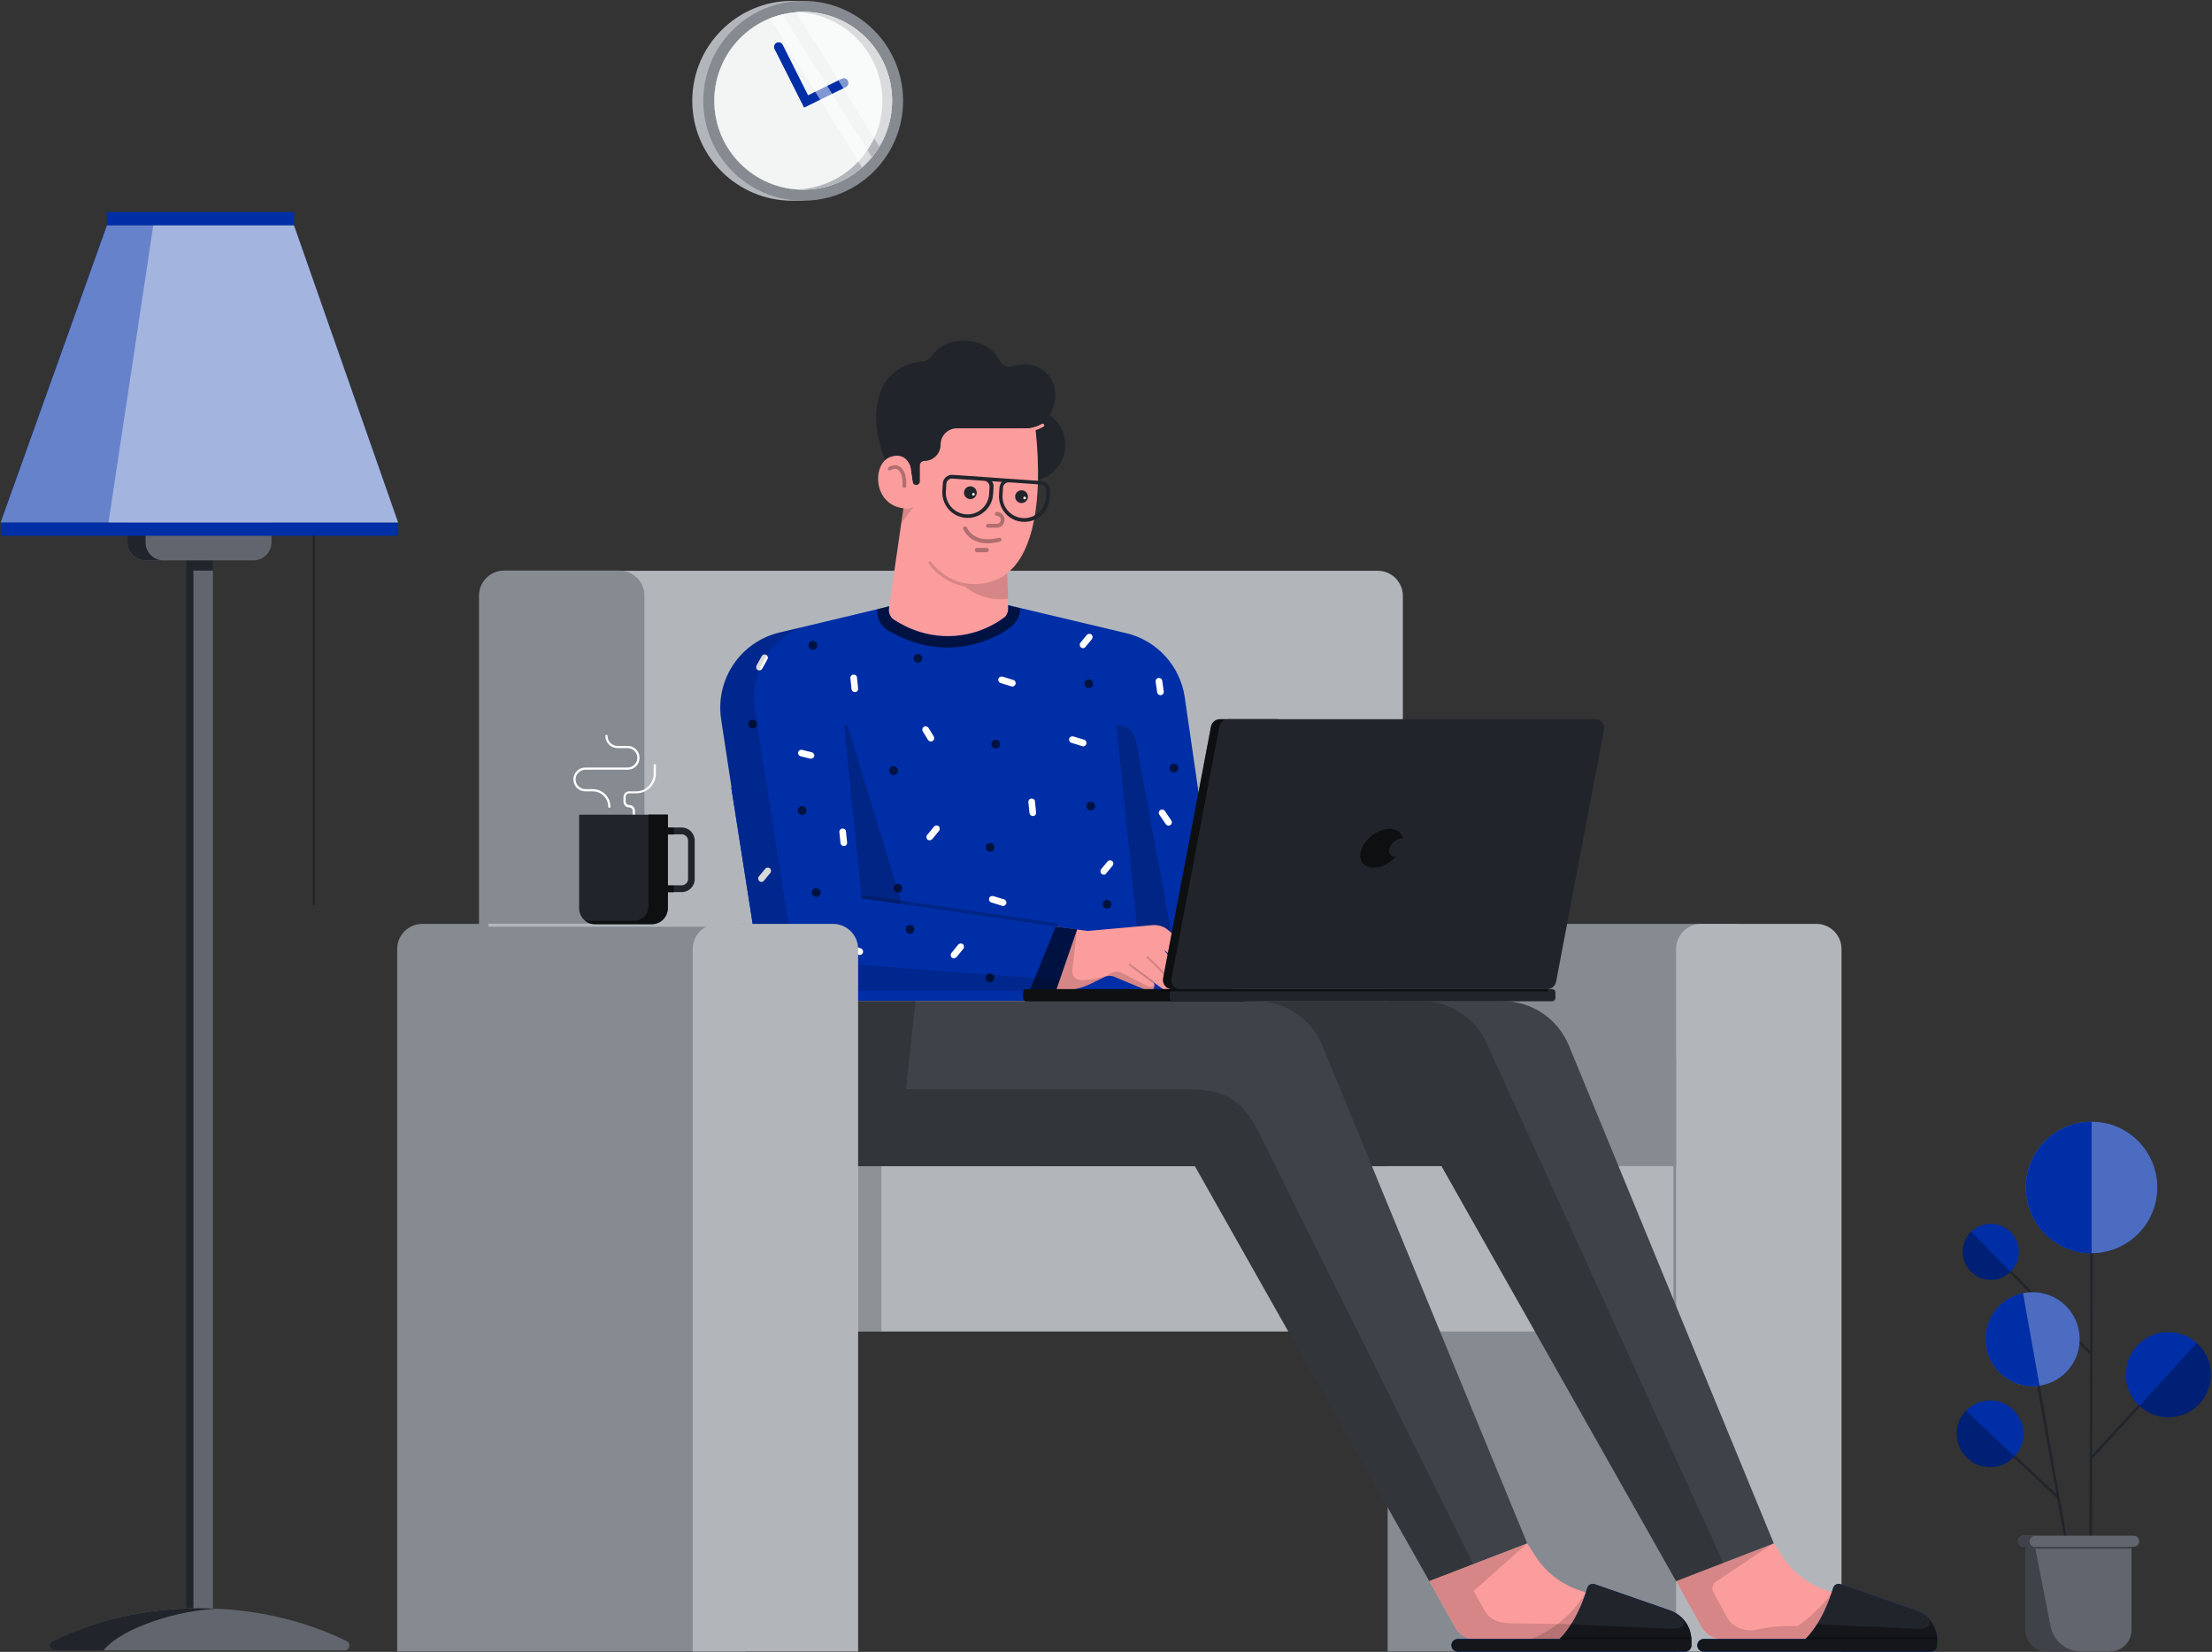 <?xml version="1.0" encoding="UTF-8"?> <svg xmlns="http://www.w3.org/2000/svg" xmlns:xlink="http://www.w3.org/1999/xlink" width="1003px" height="749px" viewBox="0 0 1003 749" version="1.1"><rect x="0" y="0" width="1003" height="749" fill="#333333" stroke="none"/><title>working-from-home</title><g id="Page-1" stroke="none" stroke-width="1" fill="none" fill-rule="evenodd"><g id="working-from-home" transform="translate(0.3, 0.4)" fill-rule="nonzero"><path d="M624.4,469 L281.9,469 C275.6,469 270.5,463.9 270.5,457.6 L270.5,258.4 L624.4,258.4 C630.7,258.4 635.8,263.5 635.8,269.8 L635.8,457.6 C635.8,463.9 630.7,469 624.4,469 Z" id="Path" fill="#B2B6BB"></path><path d="M280.5,469 L228.3,469 C222,469 216.9,463.9 216.9,457.6 L216.9,269.7 C216.9,263.4 222,258.3 228.3,258.3 L280.5,258.3 C286.8,258.3 291.9,263.4 291.9,269.7 L291.9,457.6 C291.9,463.9 286.8,469 280.5,469 Z" id="Path" fill="#868A91"></path><path d="M628.9,748.4 L797.3,748.4 L797.3,429.9 C797.3,423.6 792.2,418.5 785.9,418.5 L640.3,418.5 C634,418.5 628.9,423.6 628.9,429.9 L628.9,748.4 Z" id="Path" fill="#868A91"></path><path d="M759.7,748.4 L834.7,748.4 L834.7,429.9 C834.7,423.6 829.6,418.5 823.3,418.5 L771.1,418.5 C764.8,418.5 759.7,423.6 759.7,429.9 L759.7,748.4 Z" id="Path" fill="#B2B6BB"></path><polygon id="Path" fill="#B2B6BB" points="760.33 603.327 760.33 528.327 381.434 528.327 381.434 603.327"></polygon><polygon id="Path" fill="#000000" opacity="0.2" points="399.368 603.292 399.368 528.292 388.768 528.292 388.768 603.292"></polygon><path d="M804.1,699.4 L807.7,705 C812.4,712.4 819.6,718 827.9,720.7 L873.4,736.8 C877.5,738.1 877,744.1 872.7,744.1 L867,744.1 C866.3,745.1 865.1,745.7 863.8,745.7 C862.6,745.7 861.2,745.1 860.3,744.3 C860.2,744.2 860.1,744.2 860,744.1 L859.2,744.1 C859.1,744.2 858.9,744.2 858.8,744.4 C858.1,745.2 857,745.8 855.8,745.8 C854.7,745.8 853.4,745.3 852.5,744.6 C852.1,744.2 851.4,744.3 851.1,744.7 C850.5,745.4 849.7,745.8 848.7,745.8 C847.8,745.8 846.7,745.4 845.9,744.8 C845.5,744.5 844.9,744.6 844.6,744.9 C844,745.4 843.3,745.8 842.4,745.8 C841.2,745.8 840.2,745.1 839.7,744.2 L839.3,744.2 L783,743.3 C777.6,743.2 773.6,741.5 771.3,737.3 L759.7,716.5 L804.1,699.4 Z" id="Path" fill="#FC9D9D"></path><path d="M759.7,716.4 L803.9,699.3 L777.8,716.7 C776.2,717.8 775.7,719.9 776.6,721.5 L782.8,732.9 C784.9,736.6 788.3,738.4 792.9,738.8 C793.9,738.9 794.9,738.8 795.8,738.6 C802,737.2 808.4,736.6 814.8,736.9 C824.5,730.2 830.6,721.6 830.6,721.6 L838.9,723.7 L848.7,742 L839.1,742.1 L845.5,744.4 C845.2,744.3 844.8,744.4 844.5,744.7 C843.9,745.2 843.2,745.6 842.3,745.6 C841.1,745.6 840.1,744.9 839.6,744 L839.2,744 L782.9,743.1 C777.5,743 773.5,741.3 771.2,737.1 L759.7,716.4 Z" id="Path" fill="#000000" opacity="0.15"></path><path d="M556.9,453.5 L536.9,315.7 C534.8,301.5 524.3,290 510.4,286.7 L456.9,274 L403,274.5 L353.2,286.4 C335.5,290.6 324,307.7 326.7,325.7 L332.5,363.9 L342.3,385.1 C342.8,386.3 343.1,387.5 343.4,388.7 L352.5,438.4 C354.1,447.2 361.8,453.5 370.7,453.5 L556.9,453.5 Z" id="Path" fill="#002EA6"></path><path d="M525.9,314.8 C525.2,314.8 524.5,314.3 524.4,313.5 L523.7,308.7 C523.6,307.9 524.1,307.1 525,307 C525.8,306.9 526.6,307.4 526.7,308.3 L527.4,313.1 C527.5,313.9 527,314.7 526.1,314.8 C526.1,314.8 526,314.8 525.9,314.8 Z" id="Path" fill="#FFFFFF"></path><path d="M468,369.6 C467.2,369.6 466.6,369 466.5,368.2 L466,363.3 C465.9,362.5 466.5,361.7 467.4,361.7 C468.2,361.6 469,362.2 469,363.1 L469.5,368 C469.6,368.8 469,369.6 468.1,369.6 L468,369.6 Z" id="Path" fill="#FFFFFF"></path><path d="M387.3,313.4 C386.5,313.4 385.9,312.8 385.8,312 L385.3,307.1 C385.2,306.3 385.8,305.5 386.7,305.5 C387.5,305.4 388.3,306 388.3,306.9 L388.8,311.8 C388.9,312.6 388.3,313.4 387.4,313.4 C387.4,313.3 387.3,313.4 387.3,313.4 Z" id="Path" fill="#FFFFFF"></path><path d="M343.2,303.4 C342.6,303 342.4,302.1 342.7,301.4 L345.1,297.1 C345.5,296.4 346.4,296.1 347.1,296.5 C347.8,296.9 348.1,297.8 347.7,298.5 L345.3,302.8 C344.9,303.5 344,303.8 343.3,303.4 C343.2,303.5 343.2,303.5 343.2,303.4 Z" id="Path" fill="#FFFFFF"></path><path d="M421.2,380.6 C420.9,380.6 420.5,380.5 420.3,380.3 C419.7,379.8 419.6,378.8 420.1,378.2 L423.2,374.4 C423.7,373.8 424.7,373.7 425.3,374.2 C425.9,374.7 426,375.7 425.5,376.3 L422.4,380.1 C422,380.4 421.6,380.6 421.2,380.6 Z" id="Path" fill="#FFFFFF"></path><path d="M490.8,293.5 C490.5,293.5 490.1,293.4 489.8,293.1 C489.2,292.6 489.1,291.6 489.6,291 L492.5,287.5 C493,286.9 494,286.8 494.6,287.3 C495.2,287.8 495.3,288.8 494.8,289.4 L491.9,292.9 C491.6,293.3 491.2,293.5 490.8,293.5 Z" id="Path" fill="#FFFFFF"></path><path d="M421.8,335.8 C421.3,335.8 420.8,335.5 420.5,335.1 L418.1,331.2 C417.7,330.5 417.9,329.6 418.6,329.1 C419.3,328.7 420.2,328.9 420.7,329.6 L423.1,333.5 C423.5,334.2 423.3,335.1 422.6,335.6 C422.3,335.7 422,335.8 421.8,335.8 Z" id="Path" fill="#FFFFFF"></path><path d="M367.4,343.6 C367.3,343.6 367.2,343.6 367.1,343.6 L362.7,342.5 C361.9,342.3 361.4,341.5 361.6,340.7 C361.8,339.9 362.6,339.4 363.4,339.6 L367.8,340.7 C368.6,340.9 369.1,341.7 368.9,342.5 C368.7,343.2 368,343.6 367.4,343.6 Z" id="Path" fill="#FFFFFF"></path><path d="M500.2,396.2 C499.9,396.2 499.5,396.1 499.2,395.8 C498.6,395.3 498.5,394.3 499,393.7 L501.9,390.2 C502.4,389.6 503.4,389.5 504,390 C504.6,390.5 504.7,391.5 504.2,392.1 L501.3,395.6 C501.1,396.1 500.6,396.2 500.2,396.2 Z" id="Path" fill="#FFFFFF"></path><path d="M490.8,338 C490.7,338 490.5,338 490.4,337.9 L485.5,336.4 C484.7,336.2 484.3,335.3 484.5,334.5 C484.7,333.7 485.6,333.3 486.4,333.5 L491.3,335 C492.1,335.2 492.5,336.1 492.3,336.9 C492.1,337.6 491.5,338 490.8,338 Z" id="Path" fill="#FFFFFF"></path><path d="M528.6,373.6 C528.5,373.5 528.4,373.4 528.3,373.3 L525.4,369 C524.9,368.3 525.1,367.4 525.8,366.9 C526.5,366.4 527.4,366.6 527.9,367.3 L530.8,371.6 C531.3,372.3 531.1,373.2 530.4,373.7 C529.8,374.1 529.1,374 528.6,373.6 Z" id="Path" fill="#FFFFFF"></path><path d="M759.1,614.3 C758.8,614.3 758.5,614.1 758.5,613.8 L758.5,479.5 C758.5,479.2 758.8,479 759.1,479 C759.4,479 759.7,479.2 759.7,479.5 L759.7,613.8 C759.7,614.1 759.4,614.3 759.1,614.3 Z" id="Path" fill="#868A91"></path><path d="M458.7,310.9 C458.6,310.9 458.4,310.9 458.3,310.8 L453.4,309.3 C452.6,309.1 452.2,308.2 452.4,307.4 C452.6,306.6 453.5,306.2 454.3,306.4 L459.2,307.9 C460,308.1 460.4,309 460.2,309.8 C459.9,310.5 459.3,310.9 458.7,310.9 Z" id="Path" fill="#FFFFFF"></path><path d="M454.5,410.4 C454.4,410.4 454.2,410.4 454.1,410.3 L449.2,408.8 C448.4,408.6 448,407.7 448.2,406.9 C448.4,406.1 449.3,405.7 450.1,405.9 L455,407.4 C455.8,407.6 456.2,408.5 456,409.3 C455.7,410 455.1,410.4 454.5,410.4 Z" id="Path" fill="#FFFFFF"></path><path d="M390.4,406.9 L382.5,329.2 C382.4,328.2 383.8,327.9 384.1,328.9 L408.7,409.6 L390.4,406.9 Z" id="Path" fill="#000000" opacity="0.2"></path><polygon id="Path" fill="#000000" opacity="0.2" points="501.3 438.1 501.4 438 501.6 438.2"></polygon><path d="M537.3,442.8 C536.3,444 534.5,444.3 533.2,443.3 L515.5,430.3 L538,440.6 C538.1,441.4 537.8,442.2 537.3,442.8 Z" id="Path" fill="#868A91"></path><path d="M804,699.4 L759.7,716.5 L653.3,528.3 L467.6,528.3 L467.6,453.5 L681,453.5 C694.2,453.5 706.1,461.5 711.1,473.7 L804,699.4 Z" id="Path" fill="#3F4249"></path><path d="M781.1,708.2 L759.7,716.5 L653.3,528.3 L467.6,528.3 L467.6,453.5 L644.2,453.5 C657.4,453.5 669.3,461.5 674.3,473.7 L781.1,708.2 Z" id="Path" fill="#000000" opacity="0.2"></path><path d="M692.2,699.4 L647.8,716.5 L541.5,528.3 L355.8,528.3 L355.8,453.5 L569.2,453.5 C582.4,453.5 594.3,461.5 599.3,473.7 L692.2,699.4 Z" id="Path" fill="#3F4249"></path><path d="M570.2,512.4 C562.7,497.8 554.4,493.5 538,493.5 L410.5,493.5 L414.8,453.5 L388.7,453.5 L388.7,528.3 L399.3,528.3 L541.4,528.3 L647.8,716.5 L667.7,708.8 L570.2,512.4 Z" id="Path" fill="#000000" opacity="0.2"></path><path d="M692.2,699.4 L695.8,705 C700.5,712.4 707.7,718 716,720.7 L761.5,736.8 C765.6,738.1 765.1,744.1 760.8,744.1 L755.1,744.1 C754.4,745.1 753.2,745.7 751.9,745.7 C750.7,745.7 749.3,745.1 748.4,744.3 C748.3,744.2 748.2,744.2 748.1,744.1 L747.3,744.1 C747.2,744.2 747,744.2 746.9,744.4 C746.2,745.2 745.1,745.8 743.9,745.8 C742.8,745.8 741.5,745.3 740.6,744.6 C740.2,744.2 739.5,744.3 739.2,744.7 C738.6,745.4 737.8,745.8 736.8,745.8 C735.9,745.8 734.8,745.4 734,744.8 C733.6,744.5 733,744.6 732.7,744.9 C732.1,745.4 731.4,745.8 730.5,745.8 C729.3,745.8 728.3,745.1 727.8,744.2 L727.4,744.2 L671.1,743.3 C665.7,743.2 661.7,741.5 659.4,737.3 L647.8,716.5 L692.2,699.4 Z" id="Path" fill="#FC9D9D"></path><path d="M662.3,710.9 L692.2,699.4 L667.9,721 L672.7,729.6 C675,733.8 679,735.5 684.4,735.6 L740.7,736.5 L741.1,736.5 C741.6,737.5 742.7,738.1 743.8,738.1 C744.6,738.1 745.4,737.8 746,737.2 C746.4,736.9 746.9,736.8 747.3,737.1 C748.1,737.7 749.2,738.1 750.1,738.1 C751.1,738.1 751.9,737.7 752.5,737 C752.9,736.6 753.5,736.6 753.9,736.9 C754.8,737.7 756.1,738.1 757.2,738.1 C758.4,738.1 759.5,737.6 760.2,736.7 C760.3,736.6 760.4,736.5 760.6,736.4 L760.7,736.4 L761.6,736.7 C761.9,736.8 762.1,736.9 762.3,737 C762.4,737.1 762.6,737.2 762.7,737.3 C765.5,739.3 764.7,744.1 760.9,744.1 L755.2,744.1 C754.5,745.1 753.3,745.7 752,745.7 C750.8,745.7 749.4,745.1 748.5,744.3 C748.4,744.2 748.3,744.2 748.2,744.1 L747.4,744.1 C747.3,744.2 747.1,744.2 747,744.4 C746.3,745.2 745.2,745.8 744,745.8 C742.9,745.8 741.6,745.3 740.7,744.6 C740.3,744.2 739.6,744.3 739.3,744.7 C738.7,745.4 737.9,745.8 736.9,745.8 C736,745.8 734.9,745.4 734.1,744.8 C733.7,744.5 733.1,744.6 732.8,744.9 C732.2,745.4 731.5,745.8 730.6,745.8 C729.4,745.8 728.4,745.1 727.9,744.2 L727.5,744.2 L671.2,743.3 C665.8,743.2 661.8,741.5 659.5,737.3 L647.9,716.5 L662.3,710.9 Z" id="Path" fill="#000000" opacity="0.15"></path><path d="M718.8,721.7 C718.8,721.7 710,737.2 693.5,742.8 L710.2,742.8 L718.8,721.7 Z" id="Path" fill="#000000" opacity="0.15"></path><path d="M179.8,748.4 L336.8,748.4 C343.1,748.4 348.2,743.3 348.2,737 L348.2,429.9 C348.2,423.6 343.1,418.5 336.8,418.5 L191.2,418.5 C184.9,418.5 179.8,423.6 179.8,429.9 L179.8,748.4 Z" id="Path" fill="#868A91"></path><polygon id="Path" fill="#000000" opacity="0.4" points="96.3 253.7 84 253.7 84 301.9 84 742 87.5 742 87.5 258.6 96.3 258.6"></polygon><path d="M65.6,253.7 L114.6,253.7 C119.1,253.7 122.8,250 122.8,245.5 L122.8,220 L57.5,220 L57.5,245.5 C57.5,250 61.1,253.7 65.6,253.7 Z" id="Path" fill="#61656D"></path><polygon id="Path" fill="#61656D" points="83.953 741.94 96.253 741.94 96.253 253.638 83.953 253.638"></polygon><polygon id="Path" fill="#21252B" points="96.3 253.7 84 253.7 84 730.6 87.4 730.6 87.4 258.3 96.3 258.3"></polygon><path d="M65.7,245.5 L65.7,239 L57.5,239 L57.5,245.5 C57.5,250 61.2,253.7 65.7,253.7 L73.9,253.7 C69.3,253.7 65.7,250 65.7,245.5 Z" id="Path" fill="#21252B"></path><path d="M24.3,747.9 C22,747.9 21.2,744.7 23.3,743.7 C42.7,734.3 65.6,728.8 90.1,728.8 C114.6,728.8 137.5,734.2 156.9,743.7 C159,744.7 158.3,747.9 155.9,747.9 L24.3,747.9 Z" id="Path" fill="#61656D"></path><path d="M97.7,729 C95.2,728.9 92.7,728.8 90.2,728.8 C65.7,728.8 42.8,734.2 23.4,743.7 C21.3,744.7 22,747.9 24.4,747.9 L46.7,747.9 C52.6,739.9 74.4,730.5 97.7,729 Z" id="Path" fill="#21252B"></path><path d="M142,410.1 C141.7,410.1 141.5,409.9 141.5,409.6 L141.5,239.6 C141.5,239.3 141.7,239.1 142,239.1 C142.3,239.1 142.5,239.3 142.5,239.6 L142.5,409.6 C142.5,409.9 142.2,410.1 142,410.1 Z" id="Path" fill="#21252B"></path><path d="M334,419.8 L221.6,419.8 C221.3,419.8 221.1,419.5 221.1,419.1 C221.1,418.7 221.3,418.4 221.6,418.4 L334.1,418.4 C334.4,418.4 334.6,418.7 334.6,419.1 C334.6,419.5 334.3,419.8 334,419.8 Z" id="Path" fill="#B2B6BB"></path><path d="M295.3,418.6 L269.5,418.6 C265.5,418.6 262.3,415.4 262.3,411.4 L262.3,369 L302.6,369 L302.6,411.4 C302.5,415.4 299.3,418.6 295.3,418.6 Z" id="Path" fill="#21252B"></path><path d="M308.8,404.1 L302.5,404.1 L302.5,401 L308.8,401 C310.4,401 311.7,399.7 311.7,398.1 L311.7,380.8 C311.7,379.2 310.4,377.9 308.8,377.9 L302.5,377.9 L302.5,374.8 L308.8,374.8 C312.1,374.8 314.7,377.5 314.7,380.7 L314.7,398 C314.8,401.4 312.1,404.1 308.8,404.1 Z" id="Path" fill="#21252B"></path><path d="M305.3,377.9 L305.3,374.8 L302.5,374.8 L302.5,368.9 L293.7,368.9 L293.7,410.6 C293.7,414.2 290.8,417.1 287.2,417.1 L264.9,417.1 C266.1,418.1 267.7,418.7 269.4,418.7 L295.2,418.7 C299.2,418.7 302.4,415.5 302.4,411.5 L302.4,404.2 L305.2,404.2 L305.2,401.1 L302.4,401.1 L302.4,378 L305.3,378 L305.3,377.9 Z" id="Path" fill="#000000" opacity="0.6"></path><path d="M276,365.9 C275.7,365.9 275.5,365.7 275.5,365.4 C275.5,361.6 272.4,358.4 268.5,358.4 L265.1,358.4 C262.1,358.4 259.7,356 259.7,353 C259.7,350 262.1,347.6 265.1,347.6 L284.3,347.6 C286.7,347.6 288.7,345.6 288.7,343.2 C288.7,340.8 286.7,338.8 284.3,338.8 L279.7,338.8 C276.6,338.8 274.2,336.3 274.2,333.3 C274.2,333 274.4,332.8 274.7,332.8 C275,332.8 275.2,333 275.2,333.3 C275.2,335.8 277.2,337.8 279.7,337.8 L284.3,337.8 C287.3,337.8 289.7,340.2 289.7,343.2 C289.7,346.2 287.3,348.6 284.3,348.6 L265.1,348.6 C262.7,348.6 260.7,350.6 260.7,353 C260.7,355.4 262.7,357.4 265.1,357.4 L268.5,357.4 C272.9,357.4 276.5,361 276.5,365.4 C276.5,365.7 276.3,365.9 276,365.9 Z" id="Path" fill="#FFFFFF"></path><path d="M287.1,369 C286.8,369 286.6,368.8 286.6,368.5 L286.6,367.3 C286.6,366.4 285.9,365.7 285,365.7 C283.5,365.7 282.4,364.5 282.4,363.1 L282.4,361 C282.4,359.5 283.6,358.4 285,358.4 L288.2,358.4 C292.5,358.4 296.1,354.9 296.1,350.5 L296.1,346.6 C296.1,346.3 296.3,346.1 296.6,346.1 C296.9,346.1 297.1,346.3 297.1,346.6 L297.1,350.4 C297.1,355.3 293.1,359.3 288.2,359.3 L285,359.3 C284.1,359.3 283.4,360 283.4,360.9 L283.4,363 C283.4,363.9 284.1,364.6 285,364.6 C286.5,364.6 287.6,365.8 287.6,367.2 L287.6,368.4 C287.6,368.7 287.4,369 287.1,369 Z" id="Path" fill="#FFFFFF"></path><path d="M448.6,385.8 C449.704,385.8 450.6,384.905 450.6,383.8 C450.6,382.696 449.704,381.8 448.6,381.8 C447.495,381.8 446.6,382.696 446.6,383.8 C446.6,384.905 447.495,385.8 448.6,385.8 Z" id="Path" fill="#000000" opacity="0.6"></path><path d="M532,349.9 C533.104,349.9 534,349.005 534,347.9 C534,346.796 533.104,345.9 532,345.9 C530.895,345.9 530,346.796 530,347.9 C530,349.005 530.895,349.9 532,349.9 Z" id="Path" fill="#000000" opacity="0.6"></path><path d="M493.4,311.6 C494.505,311.6 495.4,310.705 495.4,309.6 C495.4,308.495 494.505,307.6 493.4,307.6 C492.296,307.6 491.4,308.495 491.4,309.6 C491.4,310.705 492.296,311.6 493.4,311.6 Z" id="Path" fill="#000000" opacity="0.6"></path><path d="M451.2,339 C452.305,339 453.2,338.105 453.2,337 C453.2,335.896 452.305,335 451.2,335 C450.095,335 449.2,335.896 449.2,337 C449.2,338.105 450.095,339 451.2,339 Z" id="Path" fill="#000000" opacity="0.6"></path><path d="M501.7,411.6 C502.805,411.6 503.7,410.705 503.7,409.6 C503.7,408.495 502.805,407.6 501.7,407.6 C500.595,407.6 499.7,408.495 499.7,409.6 C499.7,410.705 500.595,411.6 501.7,411.6 Z" id="Path" fill="#000000" opacity="0.6"></path><path d="M494.3,367.1 C495.405,367.1 496.3,366.205 496.3,365.1 C496.3,363.995 495.405,363.1 494.3,363.1 C493.196,363.1 492.3,363.995 492.3,365.1 C492.3,366.205 493.196,367.1 494.3,367.1 Z" id="Path" fill="#000000" opacity="0.6"></path><path d="M415.9,300.1 C417.005,300.1 417.9,299.205 417.9,298.1 C417.9,296.995 417.005,296.1 415.9,296.1 C414.796,296.1 413.9,296.995 413.9,298.1 C413.9,299.205 414.796,300.1 415.9,300.1 Z" id="Path" fill="#000000" opacity="0.6"></path><path d="M368.3,294.2 C369.405,294.2 370.3,293.305 370.3,292.2 C370.3,291.096 369.405,290.2 368.3,290.2 C367.196,290.2 366.3,291.096 366.3,292.2 C366.3,293.305 367.196,294.2 368.3,294.2 Z" id="Path" fill="#000000" opacity="0.6"></path><path d="M404.9,351 C406.005,351 406.9,350.105 406.9,349 C406.9,347.896 406.005,347 404.9,347 C403.796,347 402.9,347.896 402.9,349 C402.9,350.105 403.796,351 404.9,351 Z" id="Path" fill="#000000" opacity="0.6"></path><path d="M406.9,404.3 C408.005,404.3 408.9,403.405 408.9,402.3 C408.9,401.196 408.005,400.3 406.9,400.3 C405.796,400.3 404.9,401.196 404.9,402.3 C404.9,403.405 405.796,404.3 406.9,404.3 Z" id="Path" fill="#000000" opacity="0.6"></path><path d="M341,329.9 C342.104,329.9 343,329.005 343,327.9 C343,326.796 342.104,325.9 341,325.9 C339.895,325.9 339,326.796 339,327.9 C339,329.005 339.895,329.9 341,329.9 Z" id="Path" fill="#000000" opacity="0.6"></path><path d="M875.4,748.4 L772.2,748.4 C770.7,748.4 769.4,747.2 769.4,745.6 C769.4,744.1 770.6,742.8 772.2,742.8 L878.1,742.8 L878.1,745.6 C878.1,747.1 876.9,748.4 875.4,748.4 Z" id="Path" fill="#002EA6"></path><path d="M878.1,742.8 C877.9,736.9 874.1,731.8 868.5,729.8 L834.3,717.9 C832.8,717.4 831.3,718.2 830.9,719.7 C829.4,724.7 825.7,735.4 818.4,742.8 L772.2,742.8 C770.7,742.8 769.4,744 769.4,745.6 C769.4,747.2 770.6,748.4 772.2,748.4 L875.4,748.4 C876.9,748.4 878.1,747.2 878.1,745.7 L878.1,742.8 Z" id="Path" fill="#002EA6"></path><path d="M878.1,742.8 C877.9,736.9 874.1,731.8 868.5,729.8 L834.3,717.9 C832.8,717.4 831.3,718.2 830.9,719.7 C829.4,724.7 825.7,735.4 818.4,742.8 L772.2,742.8 C770.7,742.8 769.4,744 769.4,745.6 C769.4,747.2 770.6,748.4 772.2,748.4 L875.4,748.4 C876.9,748.4 878.1,747.2 878.1,745.7 L878.1,742.8 Z" id="Path" fill="#21252B"></path><path d="M878.1,742.8 C877.9,738.1 875.5,733.9 871.7,731.4 C876.6,734.9 875.7,738.4 868.7,738.1 C832.6,736.4 827.9,736.4 823.7,736 C823.8,735.9 823.8,735.8 823.8,735.7 C822.2,738.2 820.4,740.7 818.3,742.8 L772.1,742.8 C770.6,742.8 769.3,744 769.3,745.6 C769.3,747.2 770.5,748.4 772.1,748.4 L875.3,748.4 C876.8,748.4 878,747.2 878,745.7 L878,742.8 L878.1,742.8 Z" id="Path" fill="#000000" opacity="0.4"></path><polygon id="Path" fill="#000000" opacity="0.4" points="878 741.9 819.2 741.9 818.3 742.8 878 742.8"></polygon><path d="M763.9,748.4 L660.7,748.4 C659.2,748.4 657.9,747.2 657.9,745.6 C657.9,744.1 659.1,742.8 660.7,742.8 L766.6,742.8 L766.6,745.6 C766.6,747.1 765.4,748.4 763.9,748.4 Z" id="Path" fill="#002EA6"></path><path d="M766.6,742.8 C766.4,736.9 762.6,731.8 757,729.8 L722.8,717.9 C721.3,717.4 719.8,718.2 719.4,719.7 C717.9,724.7 714.2,735.4 706.9,742.8 L660.7,742.8 C659.2,742.8 657.9,744 657.9,745.6 C657.9,747.2 659.1,748.4 660.7,748.4 L763.9,748.4 C765.4,748.4 766.6,747.2 766.6,745.7 L766.6,742.8 Z" id="Path" fill="#002EA6"></path><path d="M766.6,742.8 C766.4,736.9 762.6,731.8 757,729.8 L722.8,717.9 C721.3,717.4 719.8,718.2 719.4,719.7 C717.9,724.7 714.2,735.4 706.9,742.8 L660.7,742.8 C659.2,742.8 657.9,744 657.9,745.6 C657.9,747.2 659.1,748.4 660.7,748.4 L763.9,748.4 C765.4,748.4 766.6,747.2 766.6,745.7 L766.6,742.8 Z" id="Path" fill="#21252B"></path><path d="M766.6,742.8 C766.4,738.1 764,733.9 760.2,731.4 C765.1,734.9 764.2,738.4 757.2,738.1 C721.1,736.4 716.4,736.4 712.2,736 C712.3,735.9 712.3,735.8 712.3,735.7 C710.7,738.2 708.9,740.7 706.8,742.8 L660.7,742.8 C659.2,742.8 657.9,744 657.9,745.6 C657.9,747.2 659.1,748.4 660.7,748.4 L763.9,748.4 C765.4,748.4 766.6,747.2 766.6,745.7 L766.6,742.8 Z" id="Path" fill="#000000" opacity="0.4"></path><polygon id="Path" fill="#000000" opacity="0.4" points="766.6 741.9 707.7 741.9 706.9 742.8 766.6 742.8"></polygon><path d="M404.2,45.3 C404.2,22 386.6,2.8 363.9,0.3 L363.9,5.68434189e-14 L358.9,5.68434189e-14 C333.9,5.68434189e-14 313.6,20.3 313.6,45.3 C313.6,70.3 333.9,90.6 358.9,90.6 L363.9,90.6 L363.9,90.3 C386.6,87.8 404.2,68.6 404.2,45.3 Z" id="Path" fill="#B2B6BB"></path><path d="M363.9,90.6 C388.918,90.6 409.2,70.319 409.2,45.3 C409.2,20.282 388.918,5.68434189e-14 363.9,5.68434189e-14 C338.881,5.68434189e-14 318.6,20.282 318.6,45.3 C318.6,70.319 338.881,90.6 363.9,90.6 Z" id="Path" fill="#868A91"></path><path d="M363.9,85.6 C386.157,85.6 404.2,67.557 404.2,45.3 C404.2,23.043 386.157,5 363.9,5 C341.643,5 323.6,23.043 323.6,45.3 C323.6,67.557 341.643,85.6 363.9,85.6 Z" id="Path" fill="#FFFFFF"></path><path d="M363.9,85.6 C386.157,85.6 404.2,67.557 404.2,45.3 C404.2,23.043 386.157,5 363.9,5 C341.643,5 323.6,23.043 323.6,45.3 C323.6,67.557 341.643,85.6 363.9,85.6 Z" id="Path" fill="#868A91"></path><path d="M363.9,85.6 C386.157,85.6 404.2,67.557 404.2,45.3 C404.2,23.043 386.157,5 363.9,5 C341.643,5 323.6,23.043 323.6,45.3 C323.6,67.557 341.643,85.6 363.9,85.6 Z" id="Path" fill="#FFFFFF" opacity="0.9"></path><path d="M363.9,5 C363.2,5 362.5,5 361.7,5.1 C382.9,6.2 399.8,23.8 399.8,45.3 C399.8,66.8 382.9,84.4 361.7,85.5 C362.4,85.5 363.1,85.6 363.9,85.6 C386.2,85.6 404.2,67.6 404.2,45.3 C404.2,23 386.2,5 363.9,5 Z" id="Path" fill="#B2B6BB"></path><path d="M364.3,48.4 L350.9,21.8 C350.4,20.8 350.8,19.5 351.8,19 C352.8,18.5 354.1,18.9 354.6,19.9 L366.1,42.8 L381.4,35.3 C382.4,34.8 383.7,35.2 384.2,36.3 C384.7,37.3 384.3,38.6 383.2,39.1 L364.3,48.4 Z" id="Path" fill="#002EA6"></path><polygon id="Path" fill="#21252B" points="994.3 609.5 948.4 659.3 948.7 567.7 947.5 567.7 947.4 612.1 908.6 572.6 907.8 573.4 947.4 613.8 947.1 696.8 948.3 696.8 948.4 661 995.1 610.3"></polygon><polygon id="Path" fill="#21252B" points="913.1 659.2 912.3 660 932.5 679 935.7 696.9 936.8 696.7 924.1 625.1 922.9 625.3 932.2 677.1"></polygon><path d="M928,748.4 L956.5,748.4 C961.8,748.4 966.2,744.1 966.2,738.7 L966.2,701 L918.3,701 L918.3,738.7 C918.3,744 922.6,748.4 928,748.4 Z" id="Path" fill="#61656D"></path><path d="M948.1,567.8 C964.56,567.8 977.9,554.458 977.9,538 C977.9,521.542 964.56,508.2 948.1,508.2 C931.64,508.2 918.3,521.542 918.3,538 C918.3,554.458 931.64,567.8 948.1,567.8 Z" id="Path" fill="#002EA6"></path><path d="M921.4,628.1 C933.16,628.1 942.7,618.564 942.7,606.8 C942.7,595.037 933.16,585.5 921.4,585.5 C909.64,585.5 900.1,595.037 900.1,606.8 C900.1,618.564 909.64,628.1 921.4,628.1 Z" id="Path" fill="#002EA6"></path><g id="Group" opacity="0.3" transform="translate(900.1, 585.5)" fill="#FFFFFF"><path d="M21.3,42.6 C33.06,42.6 42.6,33.064 42.6,21.3 C42.6,9.537 33.06,-1.13686838e-13 21.3,-1.13686838e-13 C9.54,-1.13686838e-13 0,9.537 0,21.3 C0,33.064 9.54,42.6 21.3,42.6 Z" id="Path"></path></g><g id="Group" opacity="0.3" transform="translate(918.3, 508.2)" fill="#FFFFFF"><path d="M29.8,59.6 C46.26,59.6 59.6,46.258 59.6,29.8 C59.6,13.342 46.26,-1.13686838e-13 29.8,-1.13686838e-13 C13.34,-1.13686838e-13 0,13.342 0,29.8 C0,46.258 13.34,59.6 29.8,59.6 Z" id="Path"></path></g><path d="M902.4,579.9 C909.41,579.9 915.1,574.214 915.1,567.2 C915.1,560.186 909.41,554.5 902.4,554.5 C895.39,554.5 889.7,560.186 889.7,567.2 C889.7,574.214 895.39,579.9 902.4,579.9 Z" id="Path" fill="#002EA6"></path><path d="M902.1,664.8 C910.44,664.8 917.2,658.039 917.2,649.7 C917.2,641.36 910.44,634.6 902.1,634.6 C893.76,634.6 887,641.36 887,649.7 C887,658.039 893.76,664.8 902.1,664.8 Z" id="Path" fill="#002EA6"></path><path d="M982.9,642.2 C993.56,642.2 1002.2,633.559 1002.2,622.9 C1002.2,612.241 993.56,603.6 982.9,603.6 C972.24,603.6 963.6,612.241 963.6,622.9 C963.6,633.559 972.24,642.2 982.9,642.2 Z" id="Path" fill="#002EA6"></path><path d="M967.2,695.9 L917.3,695.9 C915.9,695.9 914.8,697 914.8,698.4 C914.8,699.8 915.9,700.9 917.3,700.9 L967.2,700.9 C968.6,700.9 969.7,699.8 969.7,698.4 C969.7,697 968.6,695.9 967.2,695.9 Z" id="Path" fill="#61656D"></path><path d="M918.3,538 C918.3,521.5 931.7,508.2 948.1,508.2 L948.1,567.9 C931.6,567.8 918.3,554.5 918.3,538 Z" id="Path" fill="#002EA6"></path><path d="M924.5,627.9 C913,629.6 902.3,621.8 900.3,610.3 C898.4,599 905.8,588.2 917,585.9 L924.5,627.9 Z" id="Path" fill="#002EA6"></path><path d="M893.4,576.2 C888.4,571.3 888.3,563.2 893.3,558.2 C893.3,558.2 893.4,558.1 893.5,558.1 L911.3,576.3 C906.4,581.1 898.4,581.1 893.4,576.2 Z" id="Path" fill="#000000" opacity="0.3"></path><path d="M912.8,660.3 C906.9,666.3 897.3,666.3 891.4,660.4 C885.5,654.6 885.4,645.1 891.1,639.2 L913.1,659.9 C913.1,660.1 913,660.2 912.8,660.3 Z" id="Path" fill="#000000" opacity="0.3"></path><path d="M966.1,701 L922.5,701 C921.1,701 920,699.9 920,698.5 C920,697.1 921.1,696 922.5,696 L917.2,696 C915.8,696 914.7,697.1 914.7,698.5 C914.7,699.9 915.8,701 917.2,701 L918.2,701 L918.2,701.8 L918.2,738.7 C918.2,744 922.5,748.4 927.9,748.4 L943.1,748.4 C943.3,748.4 943.4,748.4 943.4,748.4 C936.6,748.4 930.8,743.6 929.5,737 L922.6,701.8 L966,701.8 L966,701 L966.1,701 Z" id="Path" fill="#3F4249"></path><path d="M996,608.7 C995.9,608.6 995.8,608.6 995.8,608.5 L969.8,637 L969.9,637.1 C977.7,644.3 990,643.8 997.2,636 C1004.3,628.1 1003.8,615.9 996,608.7 Z" id="Path" fill="#000000" opacity="0.3"></path><path d="M506,328.8 L515.5,422.5 L523.8,430.7 L531.4,425.7 L514.8,335.7 C513.1,328.3 506,327.7 506,328.8 Z" id="Path" fill="#000000" opacity="0.2"></path><polygon id="Path" fill="#002EA6" points="48.2 101.8 133 101.8 180.2 236.5 -5.68434189e-14 236.5"></polygon><polygon id="Path" fill="#002EA6" points="48.2 101.8 75 101.8 56.5 236.5 0 236.5"></polygon><polygon id="Path" fill="#002EA6" points="48.139 101.831 133.039 101.831 133.039 95.731 48.139 95.731"></polygon><polygon id="Path" fill="#002EA6" points="0.053 242.532 180.253 242.532 180.253 236.432 0.053 236.432"></polygon><polygon id="Path" fill="#FFFFFF" opacity="0.4" points="48.2 101.8 133 101.8 180.2 236.5 -5.68434189e-14 236.5"></polygon><polygon id="Path" fill="#FFFFFF" opacity="0.4" points="69.2 101.8 133 101.8 180.2 236.5 48.9 236.5"></polygon><path d="M402.9,274.5 C402.9,274.5 401.9,278.6 405.1,280.6 C408.7,282.7 422.6,292 442.2,286.1 C442.2,286.1 448.4,284.4 454.3,280.1 C455.6,279.1 456.6,277.7 456.8,276 C456.8,275.8 456.8,275.7 456.8,275.5 L456.8,274.1 C456.8,274.1 456.8,274.1 462.3,275.4 C462.3,277.1 461.8,280.3 459,283.1 C457.4,284.7 433.7,303 403.5,286.1 C403.5,286.1 396.9,283.5 397.6,275.8 C402.9,274.5 402.9,274.5 402.9,274.5 Z" id="Path" fill="#000000" opacity="0.6"></path><path d="M398.4,66 C402.1,59.9 404.2,52.8 404.2,45.2 C404.2,22.9 386.2,4.9 363.9,4.9 C362.8,4.9 361.7,5 360.6,5 L398.4,66 Z" id="Path" fill="#FFFFFF" opacity="0.5"></path><path d="M354.5,6.1 C352.5,6.6 350.6,7.2 348.8,7.9 L390.5,75.5 C392.1,74.1 393.6,72.501 395,70.801 L354.5,6.1 Z" id="Path" fill="#FFFFFF" opacity="0.5"></path><path d="M478.7,419.8 L492.9,421.7 L523.2,419 C526.4,419.3 527.8,419.9 530.2,422 L548.9,438.7 C550.1,439.8 550.2,441.6 549.2,442.8 C548.2,444 546.4,444.3 545.1,443.3 L527.4,430.3 L538.9,443.9 C540.2,445.4 539.6,447.8 537.7,448.5 C536.6,448.9 535.5,448.6 534.7,447.9 L519.3,432.8 L531,444.3 C532.4,445.7 531.9,448 530.1,448.7 C529.2,449.1 528.2,448.9 527.5,448.4 L511.1,436.4 L522.2,444.6 C523.5,445.5 523.5,447.5 522.2,448.4 C521.5,448.9 520.6,449 519.9,448.7 L505,442.5 C503.6,441.9 501.9,441.9 500.5,442.6 L494.8,445.4 C490.2,447.7 485,448.9 479.9,448.9 L470.6,448.9 C457.3,448.9 478.7,419.8 478.7,419.8 Z" id="Path" fill="#FC9D9D"></path><path d="M390.5,408.5 L385.5,408.1 C384,408 383.2,406.4 383.8,405.1 L389.1,394.4 L390.5,408.5 Z" id="Path" fill="#000000" opacity="0.15"></path><path d="M522.2,445.1 C522.1,445.1 522,445.1 521.9,445 L511.7,437.5 C511.5,437.3 511.4,437 511.6,436.8 C511.8,436.6 512.1,436.5 512.3,436.7 L522.5,444.2 C522.7,444.4 522.8,444.7 522.6,444.9 C522.5,445 522.3,445.1 522.2,445.1 Z" id="Path" fill="#000000" opacity="0.15"></path><path d="M530.9,444.8 C530.8,444.8 530.6,444.8 530.6,444.7 L519.6,433.9 C519.4,433.7 519.4,433.4 519.6,433.2 C519.8,433 520.1,433 520.3,433.2 L531.3,444 C531.5,444.2 531.5,444.5 531.3,444.7 C531.2,444.8 531,444.8 530.9,444.8 Z" id="Path" fill="#000000" opacity="0.15"></path><path d="M508.3,440.7 C511.7,442.4 517.4,445.3 519.4,446.4 C522.2,448 523,445.9 523,445.9 C523.2,446.8 522.9,447.8 522.1,448.4 C521.4,448.9 520.5,449 519.8,448.7 L504.9,442.5 C503.5,441.9 501.8,441.9 500.4,442.6 L503.3,440.9 C504.9,440 506.7,440 508.3,440.7 Z" id="Path" fill="#000000" opacity="0.15"></path><path d="M476.4,421 L390.5,408.4 L384.9,354 L331.3,356.7 L342.2,426.2 C344.3,439.3 355.5,448.9 368.7,448.9 L466.4,448.9 L476.4,421 Z" id="Path" fill="#002EA6"></path><path d="M488.1,421 L390.5,408.5 L384.9,354.1 L331.3,356.8 L342.2,426.3 C344.3,439.4 355.5,449 368.7,449 L478.4,449 L488.1,421 Z" id="Path" fill="#002EA6"></path><path d="M518.2,433.5 L514.3,430.7 L518.2,433.5 Z" id="Path" fill="#9A73EF"></path><path d="M363.4,369.1 C364.505,369.1 365.4,368.205 365.4,367.1 C365.4,365.995 364.505,365.1 363.4,365.1 C362.296,365.1 361.4,365.995 361.4,367.1 C361.4,368.205 362.296,369.1 363.4,369.1 Z" id="Path" fill="#000000" opacity="0.6"></path><polygon id="Path" fill="#000000" opacity="0.6" points="478.4 419.8 488.1 421 478.5 448.9 466.5 448.9"></polygon><g id="Group" opacity="0.2" transform="translate(390.2, 405.3)" fill="#000000"><path d="M89.2,13.8 C89.1,14.2 88.8,14.4 88.5,14.4 L88.4,14.4 L0.2,1.6 L0,0 L88.6,12.9 C89,13 89.3,13.4 89.2,13.8 Z" id="Path"></path></g><path d="M382.3,383.2 C381.5,383.2 380.9,382.6 380.8,381.8 L380.3,376.9 C380.2,376.1 380.8,375.3 381.7,375.3 C382.5,375.2 383.3,375.8 383.3,376.7 L383.8,381.6 C383.9,382.4 383.3,383.2 382.4,383.2 C382.4,383.2 382.4,383.2 382.3,383.2 Z" id="Path" fill="#FFFFFF"></path><path d="M345,399.5 C344.7,399.5 344.3,399.4 344,399.1 C343.4,398.6 343.3,397.6 343.8,397 L346.7,393.5 C347.2,392.9 348.2,392.8 348.8,393.3 C349.4,393.8 349.5,394.8 349,395.4 L346.1,398.9 C345.8,399.3 345.4,399.5 345,399.5 Z" id="Path" fill="#FFFFFF"></path><path d="M389.5,432.6 C389.4,432.6 389.2,432.6 389.1,432.5 L384.2,431 C383.4,430.8 383,429.9 383.2,429.1 C383.4,428.3 384.3,427.9 385.1,428.1 L390,429.6 C390.8,429.8 391.2,430.7 391,431.5 C390.8,432.2 390.2,432.6 389.5,432.6 Z" id="Path" fill="#FFFFFF"></path><path d="M432.2,434.1 C431.9,434.1 431.5,434 431.3,433.8 C430.7,433.3 430.6,432.3 431.1,431.7 L434.2,427.9 C434.7,427.3 435.7,427.2 436.3,427.7 C436.9,428.2 437,429.2 436.5,429.8 L433.4,433.6 C433,433.9 432.6,434.1 432.2,434.1 Z" id="Path" fill="#FFFFFF"></path><path d="M412.3,423 C413.405,423 414.3,422.105 414.3,421 C414.3,419.896 413.405,419 412.3,419 C411.196,419 410.3,419.896 410.3,421 C410.3,422.105 411.196,423 412.3,423 Z" id="Path" fill="#000000" opacity="0.6"></path><path d="M448.6,445 C449.704,445 450.6,444.105 450.6,443 C450.6,441.896 449.704,441 448.6,441 C447.495,441 446.6,441.896 446.6,443 C446.6,444.105 447.495,445 448.6,445 Z" id="Path" fill="#000000" opacity="0.6"></path><path d="M369.8,406.3 C370.905,406.3 371.8,405.405 371.8,404.3 C371.8,403.196 370.905,402.3 369.8,402.3 C368.696,402.3 367.8,403.196 367.8,404.3 C367.8,405.405 368.696,406.3 369.8,406.3 Z" id="Path" fill="#000000" opacity="0.6"></path><path d="M480.1,443.9 L478.5,448.8 L368.8,448.8 C355.6,448.8 344.3,439.2 342.3,426.1 L326.6,325.6 C323.9,307.6 335.4,290.5 353.1,286.3 L362.4,284.1 C348.2,290.4 339.6,305.5 342,321.3 L356.5,413.9 C358.6,427 369.8,436.6 383,436.6 L480.1,443.9 Z" id="Path" fill="#000000" opacity="0.15"></path><path d="M489.8,444 C487.5,444 485.7,441.9 485.9,439.6 L488.1,421 L478.4,448.9 L479.8,448.9 C485,448.9 490.1,447.7 494.7,445.4 L501.5,442.2 C499.9,442.4 495.7,444 489.8,444 Z" id="Path" fill="#000000" opacity="0.15"></path><path d="M465.1,448.1 L563.7,448.1 C564.5,448.1 565.2,448.8 565.2,449.6 L565.2,452.1 C565.2,452.9 564.5,453.6 563.7,453.6 L465.1,453.6 C464.3,453.6 463.6,452.9 463.6,452.1 L463.6,449.6 C463.6,448.8 464.2,448.1 465.1,448.1 Z" id="Path" fill="#21252B"></path><path d="M465.1,448.1 L563.7,448.1 C564.5,448.1 565.2,448.8 565.2,449.6 L565.2,452.1 C565.2,452.9 564.5,453.6 563.7,453.6 L465.1,453.6 C464.3,453.6 463.6,452.9 463.6,452.1 L463.6,449.6 C463.6,448.8 464.2,448.1 465.1,448.1 Z" id="Path" fill="#000000" opacity="0.6"></path><path d="M531.6,448.1 L703.5,448.1 C704.3,448.1 705,448.8 705,449.6 L705,452.1 C705,452.9 704.3,453.6 703.5,453.6 L531.6,453.6 C530.8,453.6 530.1,452.9 530.1,452.1 L530.1,449.6 C530.2,448.8 530.8,448.1 531.6,448.1 Z" id="Path" fill="#21252B"></path><g id="Group" opacity="0.6" transform="translate(525.8, 448.1)" fill="#000000"><path d="M175.5,1 L0.5,1 C0.2,1 0,0.8 0,0.5 C0,0.2 0.2,0 0.5,0 L175.5,0 C175.8,0 176,0.2 176,0.5 C176,0.8 175.7,1 175.5,1 Z" id="Path"></path></g><path d="M531.2,448.1 L557.1,448.1 C559.1,448.1 560.8,446.7 561.2,444.7 L582.9,330.6 C583.4,328 581.4,325.7 578.8,325.7 L552.9,325.7 C550.9,325.7 549.2,327.1 548.8,329.1 L527.1,443.2 C526.7,445.8 528.6,448.1 531.2,448.1 Z" id="Path" fill="#21252B"></path><path d="M531.2,448.1 L557.1,448.1 C559.1,448.1 560.8,446.7 561.2,444.7 L582.9,330.6 C583.4,328 581.4,325.7 578.8,325.7 L552.9,325.7 C550.9,325.7 549.2,327.1 548.8,329.1 L527.1,443.2 C526.7,445.8 528.6,448.1 531.2,448.1 Z" id="Path" fill="#000000" opacity="0.6"></path><path d="M534.9,448.1 L701.2,448.1 C703.2,448.1 704.9,446.7 705.3,444.7 L727,330.6 C727.5,328 725.5,325.7 722.9,325.7 L556.7,325.7 C554.7,325.7 553,327.1 552.6,329.1 L530.9,443.2 C530.4,445.8 532.3,448.1 534.9,448.1 Z" id="Path" fill="#21252B"></path><path d="M629.9,383.7 C628.9,386 630,388 632.3,388 C632.4,388 632.6,388 632.7,388 C630,391 625.9,393.1 622.3,393 C617.4,392.9 615.1,388.9 617.3,384 C619.4,379.1 625.2,375.3 630.1,375.4 C633.2,375.5 635.3,377.1 635.8,379.6 C633.5,379.7 630.9,381.4 629.9,383.7 Z" id="Path" fill="#000000" opacity="0.6"></path><path d="M461.3,215 C461.3,215 415.5,181.4 411,218 L409.7,227.6 L402.9,274.501 L402.9,274.6 L402.8,275.6 C402.6,277 403,278.301 403.8,279.301 L403.8,279.4 L403.9,279.501 C404.2,279.901 404.6,280.3 405.1,280.6 C408.8,282.9 411.2,284.1 414.2,285.2 C427.8,290.4 443.5,288.4 455.5,279.2 C456.4,278.1 456.9,276.7 456.8,275.2 L456,250.8 C456.8,248.3 457.3,245.5 457.6,242.4 C459.1,228 461.3,215 461.3,215 Z" id="Path" fill="#FC9D9D"></path><path d="M466.5,217.6 C475.502,217.6 482.8,210.303 482.8,201.3 C482.8,192.298 475.502,185 466.5,185 C457.498,185 450.2,192.298 450.2,201.3 C450.2,210.303 457.498,217.6 466.5,217.6 Z" id="Path" fill="#21252B"></path><path d="M468.6,189.5 C468.6,189.5 480.4,262.2 443.3,264.3 C411.2,266.2 411.4,216.5 411.4,216.5 L415.3,184.5 L468.6,189.5 Z" id="Path" fill="#FC9D9D"></path><path d="M466.2,193.8 L433.6,193.8 C429.5,193.8 426.2,197.1 426.2,201.2 C426.2,205.3 422.9,208.6 418.8,208.6 C417.7,208.6 416.8,209.5 416.8,210.6 L416.8,217.8 C416.8,218.7 416.1,219.5 415.1,219.5 C414.3,219.5 413.6,218.9 413.5,218.1 L412.5,211.2 L411.2,208.8 L403.2,213 C403.2,213 392.2,193 399.4,176.1 C403.5,166.4 413.6,163.7 418.2,163.4 C419.7,163.3 421.1,162.5 422,161.3 C424.1,158.2 429.1,153 439.3,154.2 C447.1,155.1 451.2,159.6 453.1,163.3 C454.3,165.4 456.9,166.4 459.2,165.6 C462.6,164.4 467.5,163.8 472.8,167.6 C483.2,174.8 477.6,192.9 466.2,193.8 Z" id="Path" fill="#21252B"></path><path d="M409.3,230 C409.3,230 412.3,230.5 414,229.3 L408.3,236.9 L409.3,230 Z" id="Path" fill="#000000" opacity="0.15"></path><path d="M412.5,211.1 C412.5,211.1 410.6,204.2 403.4,206.8 C395.2,209.7 395.4,228 408.9,230 C416,231.1 414.8,226.9 414,221.3 C412.5,211.1 412.5,211.1 412.5,211.1 Z" id="Path" fill="#FC9D9D"></path><path d="M402.7,211.4 C404.1,210.6 405.5,210.3 406.7,210.7 C407.9,211.1 408.9,212 409.6,213.4 C410.3,214.9 410.7,216.6 410.6,218.4 L410.6,220 C410.6,220.5 410.2,220.8 409.7,220.8 C409.2,220.8 408.9,220.4 408.9,219.9 L408.9,218.3 C409,217.9 408.8,215.5 408.1,214.1 C407.6,213.1 406.9,212.4 406.2,212.2 C405.5,212 404.6,212.2 403.5,212.8 C403.1,213 402.6,212.9 402.4,212.5 C402.2,212.2 402.3,211.7 402.7,211.4 Z" id="Path" fill="#000000" opacity="0.3"></path><path d="M466.3,195.301 L462.5,195.401 C462.1,195.401 461.7,195.101 461.7,194.701 C461.7,194.301 462,193.901 462.4,193.901 L466.2,193.801 C466.7,193.801 467.2,193.701 467.6,193.601 C468.5,193.401 470.3,192.801 472.1,191.801 C472.5,191.601 472.9,191.701 473.1,192.101 C473.3,192.501 473.2,192.901 472.8,193.101 C470.9,194.201 468.9,194.801 467.9,195.001 C467.5,195.201 466.9,195.301 466.3,195.301 Z" id="Path" fill="#FC9D9D"></path><path d="M456.8,271.1 L456.4,259.5 C453.1,262.5 443.9,266.4 434.2,263.3 C434.2,263.3 434.1,263.2 434.2,263.3 C428.2,261.3 424.3,257.6 422,254.4 C421.8,254.1 421.3,254 421,254.2 C420.7,254.4 420.6,254.9 420.8,255.2 C423.7,259.1 428.8,263.8 437,265.5 C446.7,273.1 456.8,271.1 456.8,271.1 Z" id="Path" fill="#000000" opacity="0.15"></path><g id="Group" opacity="0.3" transform="translate(441.7, 248)" fill="#000000"><path d="M5.5,2 L5.4,2 C2.5,2 1,2 1,2 C0.5,2 0,1.6 0,1 C0,0.5 0.4,0 1,0 C1,0 2.5,0 5.4,0 C5.9,0 6.4,0.4 6.4,1 C6.3,1.5 5.9,1.9 5.5,2 Z" id="Path"></path></g><g id="Group" opacity="0.3" transform="translate(436.422, 238.322)" fill="#000000"><path d="M12.578,7.578 C4.478,8.178 1.178,3.578 0.078,1.278 C-0.122,0.778 0.078,0.278 0.478,0.078 C0.978,-0.122 1.478,0.078 1.678,0.478 C2.778,2.678 6.378,7.578 16.278,5.078 C16.778,4.978 17.278,5.278 17.378,5.778 C17.478,6.278 17.178,6.778 16.678,6.878 C15.278,7.278 13.878,7.478 12.578,7.578 Z" id="Path"></path></g><path d="M439.7,225.9 C441.302,225.9 442.6,224.602 442.6,223 C442.6,221.399 441.302,220.1 439.7,220.1 C438.098,220.1 436.8,221.399 436.8,223 C436.8,224.602 438.098,225.9 439.7,225.9 Z" id="Path" fill="#21252B"></path><path d="M441.1,224.301 C441.432,224.301 441.7,224.032 441.7,223.7 C441.7,223.369 441.432,223.1 441.1,223.1 C440.769,223.1 440.5,223.369 440.5,223.7 C440.5,224.032 440.769,224.301 441.1,224.301 Z" id="Path" fill="#FFFFFF"></path><path d="M462.9,227.7 C464.501,227.7 465.8,226.402 465.8,224.8 C465.8,223.199 464.501,221.9 462.9,221.9 C461.298,221.9 460,223.199 460,224.8 C460,226.402 461.298,227.7 462.9,227.7 Z" id="Path" fill="#21252B"></path><path d="M464.3,226 C464.631,226 464.9,225.732 464.9,225.4 C464.9,225.069 464.631,224.8 464.3,224.8 C463.969,224.8 463.7,225.069 463.7,225.4 C463.7,225.732 463.969,226 464.3,226 Z" id="Path" fill="#FFFFFF"></path><g id="Group" opacity="0.3" transform="translate(446.8, 231.701)" fill="#000000"><path d="M4.9,7.2 L0.9,7.2 C0.4,7.2 1.13686838e-13,6.8 1.13686838e-13,6.3 C1.13686838e-13,5.8 0.4,5.4 0.9,5.4 L4.9,5.4 C5.9,5.4 6.7,4.6 6.7,3.6 C6.7,2.6 5.9,1.8 4.9,1.8 C4.4,1.8 4,1.4 4,0.9 C4,0.4 4.4,0 4.9,0 C6.8,0 8.4,1.6 8.4,3.5 C8.4,5.6 6.9,7.2 4.9,7.2 Z" id="Path"></path></g><path d="M471.9,217.7 L459.1,216.8 L457.4,216.7 L446.2,215.9 L446.1,215.9 L431.7,214.9 C429.4,214.7 427.3,216.5 427.2,218.8 L427,222.1 C426.6,228.4 431.3,234 437.7,234.4 C444,234.8 449.6,230.1 450,223.7 L450.2,220.4 C450.3,219.4 450,218.5 449.5,217.8 L454,218.1 C453.4,218.8 453,219.6 452.9,220.6 L452.7,223.9 C452.3,230.2 457,235.8 463.4,236.2 C469.7,236.6 475.3,231.9 475.7,225.5 L475.9,222.2 C476,220 474.2,217.9 471.9,217.7 Z M448.4,220.4 L448.2,223.7 C447.8,229.1 443.1,233.2 437.7,232.8 C432.3,232.4 428.2,227.7 428.6,222.3 L428.8,219 C428.9,217.6 430.1,216.5 431.5,216.6 L445.9,217.6 L446,217.6 C447.4,217.7 448.5,219 448.4,220.4 Z M473.9,225.4 C473.5,230.8 468.8,234.9 463.4,234.5 C458,234.1 453.9,229.4 454.3,224 L454.5,220.7 C454.6,219.3 455.8,218.2 457.2,218.3 L458.9,218.4 L471.7,219.3 C473.1,219.4 474.2,220.6 474.1,222 L473.9,225.4 Z" id="Shape" fill="#21252B"></path><path d="M313.8,748.4 L388.8,748.4 L388.8,429.9 C388.8,423.6 383.7,418.5 377.4,418.5 L325.2,418.5 C318.9,418.5 313.8,423.6 313.8,429.9 L313.8,748.4 Z" id="Path" fill="#B2B6BB"></path></g></g></svg> 